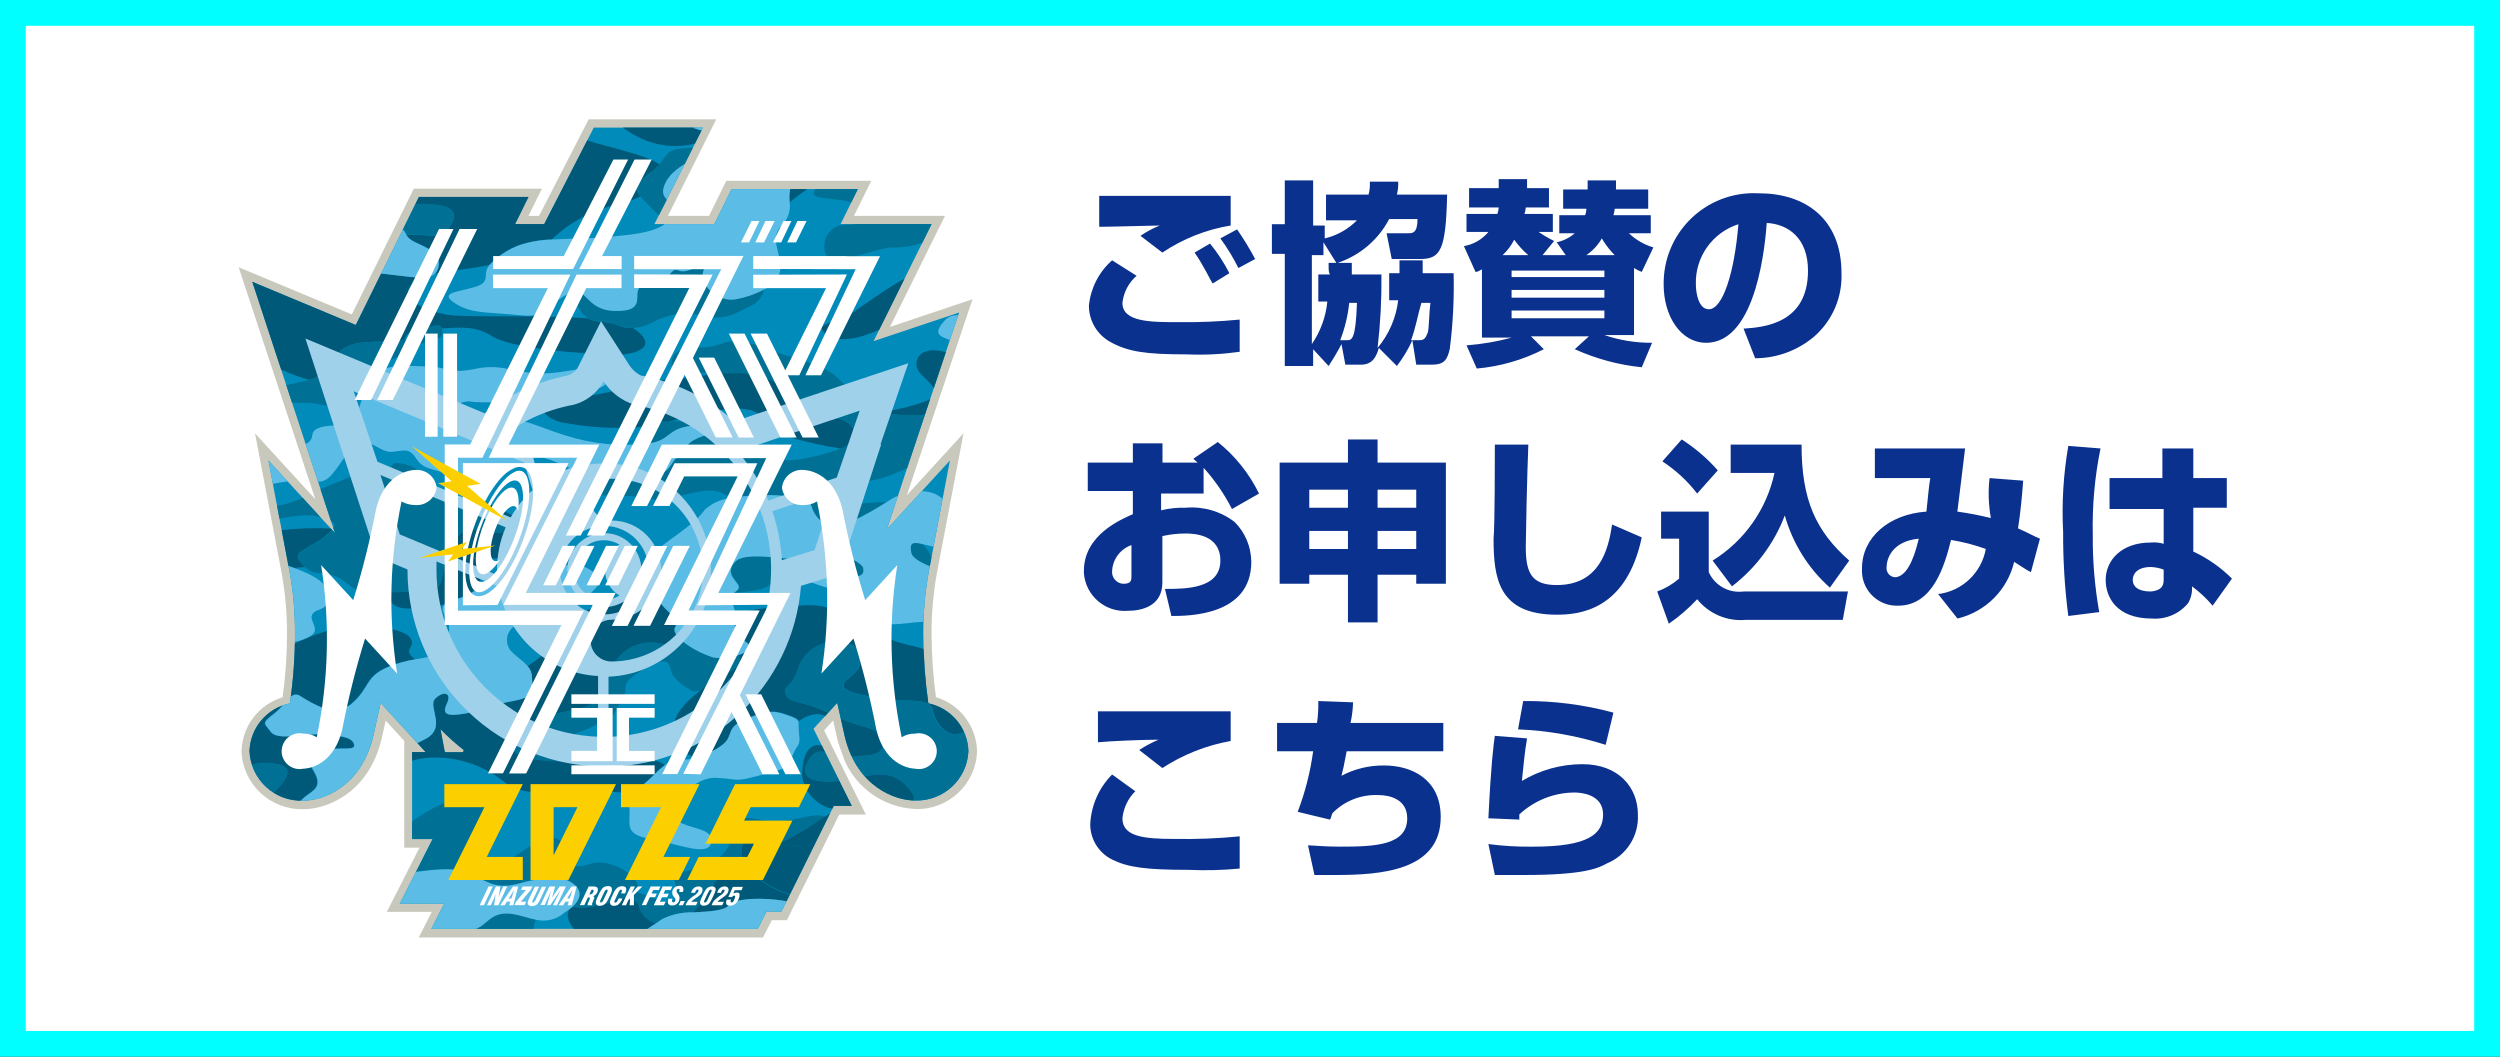 <?xml version="1.0" encoding="UTF-8"?>
<svg id="_レイヤー_1" xmlns="http://www.w3.org/2000/svg" xmlns:xlink="http://www.w3.org/1999/xlink" version="1.1" viewBox="0 0 194 82">
  <rect x="0" y="0" width="194" height="82" fill="#333333" stroke="none"/>
  <!-- Generator: Adobe Illustrator 29.5.1, SVG Export Plug-In . SVG Version: 2.1.0 Build 141)  -->
  <defs>
    <style>
      .st0 {
        fill: none;
      }

      .st1 {
        fill: #005978;
      }

      .st2 {
        fill: #a0d1ea;
      }

      .st3 {
        fill: #fccf00;
      }

      .st4 {
        stroke: aqua;
        stroke-width: 2px;
      }

      .st4, .st5 {
        fill: #fff;
      }

      .st6 {
        fill: #008bba;
      }

      .st7 {
        fill: #5bbde5;
      }

      .st8 {
        fill: #c9c8bc;
      }

      .st9 {
        fill: #0b318f;
      }

      .st10 {
        fill: #007195;
      }

      .st11 {
        clip-path: url(#clippath);
      }
    </style>
    <clipPath id="clippath">
      <path class="st0" d="M72.04,54.59c-.25-1.77-.38-3.55-.39-5.33-.01-1.66.13-3.31.43-4.94l1.63-8.58s-3.43,3.75-4.88,5.32c1.2-3.7,5.6-16.81,5.6-16.81l-6.64,2.22,4.5-9.08h-7.06l1.34-2.72h-9.8l-1.34,2.72h-4.65c.87-1.68,3.77-7.49,3.77-7.49h-8.47s-2.92,5.69-3.85,7.49h-2.26c.61-1.23,1.04-2.11,1.04-2.11h-8.5l-4.9,9.94c-4.15-1.73-8.03-3.35-8.03-3.35l6.41,19.49c-1.2-1.32-5.16-5.63-5.16-5.63l1.63,8.58c.3,1.63.44,3.28.43,4.94,0,1.78-.14,3.56-.39,5.33-1.78.36-3.08,1.89-3.14,3.71.1,2.21,1.96,3.93,4.17,3.84,1.44.02,4.46-1,5.42-4.95l.55-2.45c.01-.06.03-.12.04-.18.52.57,2.16,2.36,3.49,3.81h-1.05v6.75h1.59c-.3.6-1.6,3.17-2.55,5.01h3.45l-1,1.96h25.33l.68-1.34h1.16l4.06-8.2h1.4l-1.63-3.28-.44-.89-.9-1.82c.81-.88,1.52-1.67,1.84-2.01,0,.06.03.12.04.18l.55,2.45c.96,3.95,3.98,4.96,5.45,4.95,2.2.07,4.05-1.64,4.14-3.84-.06-1.82-1.36-3.35-3.14-3.71l.03.02h0ZM35.92,58.37h-1.4l-.34-1.79c.57.59,1.18,1.13,1.82,1.63-.03.05-.05.1-.08.16Z"/>
    </clipPath>
  </defs>
  <g id="_グループ_374">
    <rect id="_長方形_149" class="st4" x="1" y="1" width="192" height="80"/>
    <path id="_パス_2375" class="st9" d="M95.5,15.2v2.3c-1.9.31-3.7,1.03-5.3,2.1l-1.7-1.3c.47-.32.97-.59,1.5-.8-.3,0-3.9.1-4.7.1v-2.4s10.2,0,10.2,0ZM86.3,20.2l1.9,1.2c-.62.54-1.01,1.29-1.1,2.1,0,1.5,2.2,1.5,4.4,1.5,1.57.02,3.14-.05,4.7-.2v2.5c-1.36.19-2.73.26-4.1.2-3.2,0-4.6-.2-6-1-1-.58-1.61-1.65-1.6-2.8.14-1.35.78-2.6,1.8-3.5ZM95.4,21.2l-1.3.8c-.2-.3-.7-1.4-1.4-2.4l1.2-.7c.58.71,1.08,1.48,1.5,2.3ZM97.4,20.1l-1.3.7c-.4-.81-.87-1.58-1.4-2.3l1.3-.7c.51.74.98,1.51,1.4,2.3ZM103.8,20.4h1.1v.9h2.3c.02,1.9-.08,3.81-.3,5.7.88-1.05,1.44-2.34,1.6-3.7h-.7v-2.1h.8v-1h1.8v1h2.4c.05,1.97-.05,3.94-.3,5.9-.2.8-.4,1.2-1.4,1.2h-1.2l-.3-1.9c-.32.71-.73,1.38-1.2,2l-1.4-1.4c-.2.7-.5,1.3-1.4,1.3h-1.2l-.3-1.6c-.3.58-.64,1.15-1,1.7l-1.2-1.3v1.3h-2.2v-8.7h-1v-2.3h1v-3.4h2.2v3.5h.9v1c.95-.22,1.81-.71,2.5-1.4h-2.4v-2h3.3c.09-.33.12-.66.1-1h2.2c.02.34-.02.67-.1,1h3.9c-.1,4.3-.5,5-2.1,5h-2.2l-.4-2h1.7c.3,0,.7,0,.7-1.1h-2.2c-.84,1.61-2.28,2.83-4,3.4ZM103.1,20.4h.6l-1-1.6v1h-.9v6.9c.67-.98,1.09-2.12,1.2-3.3h-.7v-2.1h.9c-.1-.2-.1-.3-.1-.9ZM104,26.4h.5c.4,0,.7,0,.8-2.9h-.6c-.1.99-.34,1.97-.7,2.9ZM109.5,26.4h.6c.4,0,.5-.1.7-.6.1-.4.1-1.6.2-2.3h-.7c-.3,1-.4,1.8-.8,2.9ZM124.5,21h-7.2v.5h7.2v-.5ZM115,26v-5.1c-.2.1-.3.2-.5.2l-.9-2c.74-.13,1.42-.52,1.9-1.1h-1.7v-1.4h2.4c.05-.16.09-.33.1-.5h-2.3v-1.5h2.3v-.7h2.2v.7h1.7v1.5h-1.8c-.01.17-.05.34-.1.5h2.2v1.4h-1.1c.38.26.78.5,1.2.7l-.9,1.1h1.8l-.7-1c.52-.11,1-.35,1.4-.7h-1.2v-1.4h2c.07-.16.1-.33.1-.5h-1.8v-1.5h1.9v-.7h2.2v.7h2.5v1.5h-2.6c-.01.17-.05.34-.1.5h2.9v1.4h-1.7c.54.51,1.19.89,1.9,1.1l-.9,1.9c-.21-.08-.41-.18-.6-.3v5.2h-2.3c1.19.41,2.44.61,3.7.6l-.8,1.9c-1.8-.18-3.55-.66-5.2-1.4l1.1-1h-4.5l1,1c-1.62.83-3.39,1.34-5.2,1.5l-.8-1.8c1.18-.09,2.36-.29,3.5-.6h-2.3v-.2h0ZM124.5,22.5h-7.2v.6h7.2v-.6ZM124.5,24.1h-7.2v.6h7.2v-.6ZM116.6,19.8h2c-.42-.35-.78-.76-1.1-1.2-.22.45-.53.86-.9,1.2ZM123.1,19.8h2.2c-.39-.39-.72-.83-1-1.3-.29.52-.71.96-1.2,1.3ZM136.2,27.8l-.9-2.3c1.6-.1,5-.4,5-4.5,0-2.5-1.5-3.6-3.2-3.7-.1,1.3-.7,9.3-4.7,9.3-2,0-3.3-2.1-3.3-4.5-.06-3.87,3.02-7.05,6.89-7.11.17,0,.34,0,.51.01,3.5,0,6.4,1.9,6.4,6.2.07,1.87-.7,3.66-2.1,4.9-1.28,1.09-2.91,1.7-4.6,1.7h0ZM134.9,17.4c-2.03.65-3.38,2.57-3.3,4.7,0,.6.2,1.9,1,1.9,1.1,0,2-2.9,2.3-6.6ZM92.6,35.6l1.9-1.3c1.35,1.08,2.44,2.45,3.2,4l-2.1,1.2c-.59-1.16-1.33-2.23-2.2-3.2v2h-3.3v1.3c.62-.15,1.26-.22,1.9-.2,1.36-.12,2.72.27,3.8,1.1.83.82,1.29,1.94,1.3,3.1,0,4.2-4.9,4.2-6.2,4.2l-.5-2.1c1.6,0,4.3,0,4.3-2.2,0-2-2-2.1-2.7-2.1-.61,0-1.21.07-1.8.2v3.6c0,1.9-1.7,2.2-2.7,2.2-1.75.13-3.27-1.19-3.39-2.94v-.16c0-2.8,2.9-4,3.8-4.4v-1.8h-3.5v-2.2h3.5v-1.5h2.3v1.5h3.1c-.3.1-.4,0-.7-.3h-.01ZM87.8,44.7v-2.4c-.86.3-1.45,1.09-1.5,2-.05.5.32.95.82,1h.08c.6,0,.6-.3.6-.6ZM106.9,34.1v1.8h5.3v9.4h-2.3v-.7h-3v3.7h-2.3v-3.7h-3v.7h-2.3v-9.4h5.3v-1.8s2.3,0,2.3,0ZM106.9,38v1.4h3v-1.4h-3ZM104.6,39.4v-1.4h-3v1.4h3ZM106.9,41.2v1.4h3v-1.4h-3ZM104.6,42.6v-1.4h-3v1.4h3ZM116,34.5h2.6c-.1,2.3-.2,7.4-.2,7.9,0,2,.4,3,2.4,3,3.3,0,4-2.7,4.3-4.7l2.3,1c-1.2,5.7-4.9,6-6.6,6-4.5,0-4.9-2.8-4.9-5.9.1-1,.1-6.2.1-7.3ZM134.4,45.5l-1.5-2c2.46-1.52,4.19-3.97,4.8-6.8h-3.4v-2.2h5.5c0,4.3,1.1,6.7,3.7,9l-1.5,2.1c-1.68-1.49-2.89-3.44-3.5-5.6-.83,2.18-2.25,4.08-4.1,5.5ZM129,35.8l1.5-1.7c1.04.67,1.98,1.47,2.8,2.4l-1.6,1.8c-.75-.98-1.67-1.82-2.7-2.5ZM128.9,41.8v-2.1h3.7v4.7c.47,1.04,1.57,1.65,2.7,1.5h8.1l-.4,2.2h-7.5c-1.46.14-2.88-.46-3.8-1.6-.66.71-1.4,1.35-2.2,1.9l-.9-2.5c.62-.23,1.2-.57,1.7-1v-3.1h-1.4ZM154.4,37.1l2.6.2c-.1,1.3-.2,2.4-.4,3.7.9.4,1.2.6,1.7.8l-.7,2.6c-.4-.2-.5-.3-1.3-.8-.52,2.18-2.22,3.88-4.4,4.4l-1.5-1.9c1.87-.23,3.36-1.65,3.7-3.5-.88-.32-1.78-.55-2.7-.7-.5,2-1.4,5.1-4.1,5.1-1.49.06-2.75-1.1-2.81-2.59v-.31c0-2.4,2.1-4.2,5-4.4.1-.9.2-2.1.3-2.6h-4.3v-2.3h7c-.1.8-.5,4.2-.6,4.9.88.12,1.74.29,2.6.5-.18-1.02-.22-2.07-.1-3.1h0ZM148.9,41.8c-2.1.2-2.5,1.6-2.5,2.2-.05.39.22.74.61.79h.09c1.1-.1,1.6-2.2,1.8-3h0ZM160.5,34.6l2.5.2c-.45,2.2-.65,4.45-.6,6.7-.02,2.01.15,4.02.5,6l-2.4.3c-.28-2.16-.41-4.33-.4-6.5-.12-2.24.02-4.49.4-6.7ZM163.7,37.1h4.1v-2.3h2.4v2.3h2.6v2.3h-2.6v3.4c1.12.52,2.13,1.23,3,2.1l-1.5,2.1c-.47-.56-1.01-1.06-1.6-1.5.03.45-.07.91-.3,1.3-.68.83-1.73,1.28-2.8,1.2-2.8,0-3.6-1.7-3.6-3,0-1.5,1.2-2.9,3.5-2.9.34-.03.68,0,1,.1v-2.7h-4.2v-2.4h0ZM167.9,44.9v-.7c-.32-.12-.66-.19-1-.2-1,0-1.4.5-1.4,1s.4.9,1.4.9c1-.1,1-.6,1-1ZM95.5,55.2v2.3c-1.89.34-3.69,1.05-5.3,2.1l-1.8-1.4c.48-.31.98-.58,1.5-.8-1.1,0-3.7.1-4.7.2v-2.4s10.3,0,10.3,0ZM86.3,60.1l1.8,1.3c-.57.56-.92,1.31-1,2.1,0,1.4,1.6,1.6,4,1.6,1.7.03,3.41-.03,5.1-.2v2.5c-1.33.13-2.67.16-4,.1-3.3,0-4.7-.2-5.9-.8-1.03-.51-1.68-1.55-1.7-2.7.06-1.47.67-2.86,1.7-3.9ZM102.3,54.4l2.7.1c-.02.54-.08,1.07-.2,1.6h7.2v2.2h-7.5c-.2,1.1-.3,1.5-.4,1.9,1.02-.54,2.15-.81,3.3-.8,2.2,0,4.4,1.1,4.4,4,0,4.2-4.7,4.5-8.2,4.5h-1.6l-.5-2.3c.5,0,1.1.1,2.5.1,2.7,0,5.2-.1,5.2-2.2,0-1.5-1.4-1.8-2.2-1.8-1.35-.07-2.66.44-3.6,1.4-.1.2-.1.4-.2.5l-2.5-.6c.58-1.52.98-3.09,1.2-4.7h-2.8v-2.2h3.1c.08-.56.11-1.13.1-1.7ZM125.2,55.3l-.6,2.5c-2.2-.7-4.49-1.11-6.8-1.2l.4-2.2c2.36-.02,4.72.28,7,.9ZM116,57.1l2.5.2c-.2,1.1-.3,2.4-.4,3.3,1.42-.85,3.04-1.3,4.7-1.3,2.8,0,4.3,1.8,4.3,3.9.09,1.65-.87,3.17-2.4,3.8-.7.4-1.9.9-6.4.9h-2.3l-.5-2.4c1.16.15,2.33.22,3.5.2,4.3,0,5.4-1,5.4-2.5,0-1.6-1.8-1.7-2.2-1.7-1.6,0-3.13.61-4.3,1.7v.4l-2.4-.1c.2-4.2.4-5.7.5-6.4Z"/>
    <g id="_グループ_222">
      <path id="_パス_2377" class="st8" d="M65.45,58.81c.92,2.3,3.11,3.86,5.59,3.97,2.56.08,4.7-1.93,4.78-4.49-.05-1.94-1.33-3.63-3.19-4.19-.22-1.6-.33-3.22-.34-4.84-.01-1.62.13-3.23.42-4.82l2.06-10.82s-2.55,2.78-4.4,4.81l4.68-13.97.42-1.24-6.41,2.15c2-4.04,4.27-8.62,4.27-8.62h-7.06c.4-.81,1.34-2.72,1.34-2.72h-11.25s-1.07,2.18-1.34,2.72h-3.19c.56-1.09,3.75-7.49,3.75-7.49h-9.9s-3.52,6.85-3.85,7.49h-.82c.29-.58,1.04-2.11,1.04-2.11h-9.94l-4.81,9.76c-4.48-1.87-8.78-3.66-8.78-3.66,0,0,5.3,16.02,5.95,18-1.87-2.04-4.68-5.11-4.68-5.11l2.06,10.82c.29,1.59.43,3.2.42,4.82,0,1.62-.12,3.24-.34,4.84-1.86.56-3.14,2.25-3.19,4.19.1,2.57,2.25,4.57,4.82,4.49,1.63.02,5-1.1,6.05-5.44l.32-1.43c.53.58.89.98,1.44,1.57v8.29h1.18c-.42.82-1.64,3.22-2.53,4.98h3.49l-1.02,1.99h26.72l.68-1.34h1.17s4.07-8.18,4.06-8.2h2.07s-1.04-2.1-1.95-3.93l-.76-1.54c-.27-.55-.47-.95-.53-1.06.19-.21.35-.39.7-.77.15.67.32,1.42.32,1.42.03.14.08.27.12.41,0,0,.2.64.38,1.07h-.02,0Z"/>
      <g class="st11">
        <g id="_グループ_215">
          <g id="_グループ_214">
            <rect id="_長方形_152" class="st6" x="12.94" y="8.12" width="65.45" height="66.35"/>
            <g id="_グループ_213">
              <path id="_パス_2378" class="st10" d="M57.56,66.57c-.2-.98.35-2,1.34-1.32.37.21.78.33,1.2.35,1.22-.5,2.37-1.14,3.43-1.92.16-.11.32-.2.47-.3-1.2-.47-2.22.71-5.28.19-3.21-.55-1.45.88-2.25,2.21s-2.24,1.55-3.53,1.88-.16.88-.48,1.88-1.12.33-2.73-.22c-.1-.03-.19-.07-.28-.1-.09.11-.22.19-.36.21-.18.04-.36.1-.53.16.44.06.82.33,1.02.73.18.65.68,1.16,1.32,1.35.17-.11.34-.22.5-.35.75-.37,1.58-.54,2.42-.52.31-.35.64-.8,1.05-1.37.98-1.34,1.11-2.1,2.7-2.86"/>
              <path id="_パス_2379" class="st10" d="M51.33,49.96c-1.34-.35-2.75.19-3.53,1.33-.8,1.11-.64,3.21-2.72,3.65s-4.97,1.22-5.3,2.21,0,1.66,2.57,1.88c.25.02.52.04.8.04-.34-.49-.74-1.01-.24-1.31.88-.47,1.79-.87,2.73-1.22,2.41-1.11,1.76-.88,2.56-2.1s-.32-1.22,1.45-2.32,2.24-1,2.41-.11,1.76,1.66,1.76,1.66c0,0,.18,0,.49-.05.52-.39,1.07-.76,1.63-1.1,1.17-.71,1.76-.77,1.31-1.66-.61.2-1.26.26-1.89.16-.82-.26-1.59-.65-2.27-1.17-.57.19-1.17.23-1.76.12"/>
              <path id="_パス_2380" class="st1" d="M33.39,19.39c.58.28.83.98.55,1.56-.05.11-.12.2-.19.29.35-.08.74-.15,1.19-.21,1.19-.14,2.18-.3,3.02-.46.64-.69,1.44-1.22,2.32-1.55.81-.27,1.66-.42,2.52-.44.22-.18.44-.38.67-.58,1.39-1.13,3.05-1.89,4.81-2.21.49-.13.96-.32,1.41-.56-.29-.36-.37-.63-.2-.9.38-.59,1.02-.81,1.69-1.57-1.09-.83-4.66-1.42-6.42-2.16-.15-.06-.32-.13-.5-.19-.17,2-.51,2.5-1.59,2.18-1.12-.33-1.76-.44-1.6-1.44.15-.92.84-.71.19-1.45-1.11-.19-2.27-.33-3.32-.41.25.27.45.59.59.93.91,2.23-.64,3.12-2.58,3.56-1.67.38-2.57.3-4.61.62.5.32.76.91.67,1.5,2.67-.2,3.76.35,2.97,1.56-.79,1.21-.96.77-2.89.77h-.55c.3.55.92.6,1.86,1.17"/>
              <path id="_パス_2381" class="st1" d="M28.17,28.81c.26-.1.55-.2.86-.31.41-.13.79-.32,1.15-.55-.19.07-.41.14-.67.22-.49.11-.95.33-1.34.64"/>
              <path id="_パス_2382" class="st1" d="M26.3,14.24c.41.01.81-.03,1.21-.13,0-.21.06-.41.16-.6.39-.89,1.68-1.07,1.68-1.78,0-.59-.35-.75-.47-1.5-.73.1-1.44.34-2.09.7-.64.52-2.35.54-3.76.34-.13.04-.26.08-.4.11-.63.23-1.34-.06-1.63-.67-1.44-.18-2.9,0-4.25.55.19.07.38.14.57.23,1.92.88,2.24.22,2.72,1.77.25.82.06,1.08.18,1.34.41.16.83.27,1.27.32,1.76.22,3.53-.78,4.81-.66"/>
              <path id="_パス_2383" class="st1" d="M15.56,22.98c1.48-.19,2.84.84,3.05,2.32.48,1.77.8,2.43,3.85,3.65.5.21,1.02.39,1.55.53,1.04-.26,1.36-1.11,2.14-1.97.8-.88,1.61-1,3.85-1,.45.01.91-.03,1.35-.12.23-.5.48-.87,1.53-.87.98-.34,1.31-.35,1.4-.04,1.57-.08,2.63-.19,3.89.6,1.6,1,6.74,1.33,9.14,1.44,2.38.11,3.82-.76,1.82-2.06-.44.01-.88-.07-1.28-.25-.76-.32-1.53-.12-2.2-.5-3.94-.31-9.73-.03-11.06-.3-3.16-.65-3.76-2.05-1.77-2.87-1.39,0-2.17-.27-4.09-.36-1.94-.09.26-1.07-.39-1.25-1.32-.36-1.93-.09-3.48.71-1,.64-2.27.75-3.36.27-1.03-.36-1.81.36-2.97-.62-.46-.39-.58-.7-.44-.92-1.76,0-3.53.02-5.16.11v3.42c.87.08,1.75.11,2.62.08"/>
              <path id="_パス_2384" class="st1" d="M24.33,42.21c.57-.31,1.09-.71,1.52-1.19-2.64-.14-5.29.15-7.84.87-1.38.44-2.62,1.36-2.37,2,1.4-.66,3.31-1.45,4.61-.81.73.36,1.69.66,2.58.99.27-.03.55-.05.85-.07l-.07-.07c-.95-.98-.47-.98.71-1.72"/>
              <path id="_パス_2385" class="st1" d="M36.36,46.11c.1-.05.19-.1.28-.15.29-.26.51-.6.63-.97.32-1-.97-1.66,1.44-1.66s4.82.44,4.97-.22,0-1.99-1.12-1.88c-1.78.18-.64-.22-3.85-1.77-.46-.22-.85-.39-1.18-.52.23.1.43.23.62.39,1.19.99,3.22,1.81.95,1.97s-2.74-.82-3.7.49-.59,1.23-.95,2.38.24,1.64-2.98,1.72c-.6,0-1.07.05-1.45.08.28.78.35,1.46,2.75,1.21.56-.05,1.11-.14,1.66-.26.3-.32,1.11-.38,1.93-.83"/>
              <path id="_パス_2386" class="st1" d="M37.48,38.93c-.57-.27-1.23-.33-1.84-.17.98.26,1.31,0,1.84.17"/>
              <path id="_パス_2387" class="st1" d="M63.7,69.32c-2.22.89-4.8-.89-5.73-1.91-.21-.24-.35-.53-.41-.84-1.59.76-1.72,1.52-2.7,2.86-.41.57-.74,1.02-1.05,1.37,1.19-.08,2.4-.11,2.75-.55.65-.8,4.65-.53,5.43,0,.11.08.22.17.32.26.84.03,1.66.31,2.35.8,1.54,1.01,3.51,1.09,5.13.22,1.61-.78,1.93-2.32,0-3.54-1.64-1.04-2-1.03-2.57-1.91-1.02.71-1.52,2.44-3.51,3.24"/>
              <path id="_パス_2388" class="st1" d="M50.89,71.66c-.64-.19-1.14-.7-1.32-1.35-.11-.34-.49-.58-1.02-.73-1,.44-2.06.72-3.15.84-.32,0-.67-.02-1.02-.04-.04.04-.08.07-.13.1-.77.95.87,2.19,2.27,3.99h4.47c-.25-.23-.54-.5-.89-.85-.99-.98-.12-1.38.79-1.97"/>
              <path id="_パス_2389" class="st1" d="M62.75,74.25c.65,0,1.03-.53,2.72-.35.03,0,.07,0,.1.01-.96-.44-1.95-.86-2.72-1.24-.27.77-.71,1.59-.1,1.59"/>
              <path id="_パス_2390" class="st1" d="M60.09,65.59c2.07.23,5.67-.4,6.56-1.11.94-.75-.51-1.32-1.75-1.64-.29.16-.59.34-.9.53-.15.09-.31.19-.47.3-1.06.77-2.22,1.42-3.43,1.92"/>
              <path id="_パス_2391" class="st1" d="M55.82,10.41c-1.08-.18-2.14-.5-3.14-.96-.59-.41-1.16-.85-1.7-1.33h-4.47c1.5,1.93,4.89,4.66,9.3,2.29"/>
              <path id="_パス_2392" class="st1" d="M61.47,14.13c-.19.5-.25,1.03-.19,1.56.81-.66,1.67-1.26,2.57-1.78.4-.19.81-.35,1.23-.49-.07-.08-.1-.17-.11-.27,0-.53-2.97-.09-3.49.98"/>
              <path id="_パス_2393" class="st1" d="M15.4,66.22c-.6.47-1.13,1.02-1.6,1.62,1.01.34,2.13-.05,2.72-.94.22-.32.35-.69.4-1.07-.54-.04-1.07.1-1.52.39"/>
              <path id="_パス_2394" class="st1" d="M51.62,59.36c-.24-.15-.5-.26-.77-.33-1.59-.4-5.14.1-7.71.04-.28,0-.54-.02-.8-.04-2.57-.22-2.89-.88-2.57-1.88s3.21-1.77,5.3-2.21,1.92-2.54,2.72-3.65c.78-1.14,2.19-1.68,3.53-1.33.59.1,1.19.06,1.76-.12-.53-.41-.87-.84-.7-1.15.39-.71-.39-.98-1.03-1.78,0,0-.02-.02-.02-.03-1.17-.2-2.35-.25-3.53-.13-3.37.33-3.69,2.32-4.65,3.21-.69.64-1.43,1.22-2.21,1.74.21.22.32.52.33.82,0,.89.52,1.52-1.42,1.87s-2.2.71-3.75.98-1.81,0-1.42-.8-.26-.98-.91-.36,1.03,2.32-.91,3.21c-1.27.63-2.49,1.38-3.62,2.23-1.16.71-2.19,1.16-2.45,2.49s-.38,1.96-2.2,1.69c-.29-.04-.58-.1-.87-.18.47.79.2,1.21-.15,1.46-.4.27-1.79.64-1.91,1.37.85.04,1.71-.01,2.55-.16,2.09-.11,3.85-3.54,4.66-4.87.93-1.53,2.55-2.51,4.33-2.65,2.14-.14,4.26.53,5.93,1.88,1.45,1.22,4.01.77,7.86.77.72,0,1.43.04,2.14.13.32-.35.86-.71,1.65-1.5.26-.27.53-.52.83-.74"/>
              <path id="_パス_2395" class="st1" d="M16.86,61.83c.82-.3,1.66-.65,1.74-1.25.16-1.33,1.45-1.44,2.57-1.33s1.44.55.8,1.44c-.4.55-.74.76-.9,1.06.7.13,1.34.45,1.86.93.01,0,.02.03.04.04.05-.14.12-.28.21-.4.52-.8,1.56-.89,1.42-1.78s-1.29-1.51,0-2.14,2.97,0,2.85-.62-1.29-.71-2.45-.8-3.49.53-4.01-.18-.77-.62.26-1.43,1.29-1.87,2.07-1.33c.53.35,1.09.65,1.68.89,0,0,1.55.27,2.19-.27,1.54-1.28,1.03-2.14,2.97-2.94.66-.26,1.35-.45,2.05-.56-1.16-.87.28-.94-.45-1.75-.8-.88-4.66-1-6.42-.44-1.3.39-2.54.95-3.69,1.66-.96.55-3.69-.33-5.13.22s3.12,1.83,1.12,2.99c-.96.55-3.05,1.66-2.24,2.65.81.99.8,2.32-.16,2.77-.75.22-1.52.32-2.3.31v2.24c1.31.15,2.62.16,3.93.04"/>
              <path id="_パス_2396" class="st1" d="M65.93,24.42c-.96.66-3.05.66-1.76,1.55,1.29.89,3.69,0,6.26-1.55s3.21-1.99,4.17-1.88c.58.07,2.24.25,3.8.36v-3.42c-.36.02-.72.04-1.07.07-5.45.44-7.87,2.44-11.39,4.87"/>
              <path id="_パス_2397" class="st1" d="M78.39,61.8v-2.24c-.52.03-1.1.07-1.74.13-.27,1.36.12,1.99,1.74,2.1"/>
              <path id="_パス_2398" class="st1" d="M74.75,65.11c-.64-1-.32.44-2.56-.66s-3.05-1.44-2.24-1.77,1.28-.55.8-1.22c-1.63-2.24-3.37-1.1-5.45-.88s-3.37-.11-2.57-1.55,1.77-.22,2.89-.33,3.05.22,2.89-1.11-1.44-.88-3.85-2.1-3.53-.88-3.69-1.66.32-.22.97-1.88c.39-1.4,1.76-2.3,3.2-2.1,1.45.11,1.61.66,1.61,1.55s-1.44,1.33-1.28,1.88,2.24.77,3.21,1,3.53-.22,3.69.77,1.12,2.21,2.08,1.88c.24-.08.48-.16.71-.25.1-1.37.96-2.29-.92-4.42-2.59-2.93-3.51-1.4-7.02-3.57s-3.7-1.78-7.2-1.53c-1.01.03-2.01.21-2.97.55-.14.83.22,1.66.91,2.13.56.39.05.77-.69,1,.46.89-.13.96-1.31,1.66-.56.34-1.11.7-1.63,1.1-1.09.83-2.05,1.84-2.05,2.85-.1,1.13.68,2.14,1.79,2.34.74-.21,1.44-.56,2.05-1.03.91-.71.13-1.33,1.94-2.05s2.19-.53,3.23-.18c.47.16.64.27.71.43.39-.32.86-.5,1.36-.54,1.48-.13,1.85,2.67.37,2.42s-1.48,1.91-1.48,2.42c.17,1.12.96,2.05,2.03,2.42.2.04.42.09.65.14,1.25.31,2.69.88,1.75,1.64-.89.71-4.49,1.34-6.56,1.11-.42-.02-.83-.14-1.2-.35-.99-.68-1.54.34-1.34,1.32.06.31.2.6.41.84.92,1.02,3.51,2.8,5.73,1.91,1.99-.8,2.49-2.53,3.51-3.24.12-.08.24-.15.37-.2,1.29-.51.92-.64,3.69-.64,1.22.03,2.43.18,3.62.45.04-.2-.01-.42-.14-.58"/>
              <path id="_パス_2399" class="st1" d="M72.02,32.16c1.16-.06,2.12-.16,2.89-.19-.77-.71-1.26-1.38-1-2.33.22-.61.67-1.11,1.26-1.38-.29-.24-.61-.44-.96-.6-2.78-1.33-3.63.44-2.78,1.33s1.93,1.62.21,2.21c-1.03.37-2.1.62-3.18.76,1.16.31,2.37.37,3.56.2"/>
              <path id="_パス_2400" class="st1" d="M51.49,32.71c.13,0,.27.02.39.02,2.7-.72,5.7-1.5,6.93-.65,1.28.88-.21,1.33,4.49,2.36.7.16,1.36.28,1.97.37,1.7-.7,1.06-2.01-.15-2.32-1.36-.26-2.64-.87-3.69-1.77-.99-1.08-2.38-1.72-3.85-1.77-.54,0-1.31.01-2.12,0-1.08.25-2.18.41-3.28.48-3.21.15-4.92,1.47-8.13,1.33s-2.14,1.77-.22,2.06c2.01.37,4.06.47,6.09.3.05-.36.59-.49,1.56-.41"/>
              <path id="_パス_2401" class="st10" d="M54.62,20.9c.52-1.07-1.17.44-1.94.09s-.78,1.16-1.68.8c-.59-.22-1.26.08-1.48.67-.06.16-.08.32-.07.49,0,.72-.13,1.25-1.94,1.16-1.74-.09-2.16-1.57-2.77-1.53-.13.52-.03,1.06.27,1.5.16.25.38.47.64.62.67.38,1.44.19,2.2.5.4.17.84.26,1.28.25.55-.03,1.09-.19,1.57-.46,1.15-.63,2.5-.81,3.77-.49,1.73.35,2.24,0,3.67-.7.59-.24,1.03-.75,1.17-1.37-.7.38-1.46.64-2.24.78-1.42.27-2.97-1.25-2.45-2.32"/>
              <path id="_パス_2402" class="st10" d="M49.69,15.23c.37.47,1.09,1.09,1.99,2.06.16-.13.28-.3.35-.49.52-1.34-.91-1.16-.52-2.32s1.55-1.69,2.19-2.14c.87-.29,1.76-.52,2.66-.71-.65-.16-1.32-.22-1.99-.19-2.55.07-2.34.21-3.05,1.12-.04.06-.1.12-.15.18-.66.76-1.3.98-1.69,1.57-.17.27-.08.54.2.9"/>
              <path id="_パス_2403" class="st10" d="M60.15,44.54c.32-1.22,3.05-.55,4.65-.44.6.09,1.18.29,1.7.6.6,0,.58-.45.48-.73-.49-.55-1.22-.81-1.94-.71-2.59.72-6.97-.8-8,.36s.91,1.69.13,2.23c-.07.05-.13.1-.19.16.1,0,.2,0,.3-.02,1.76-.22,2.57-.22,2.89-1.44"/>
              <path id="_パス_2404" class="st10" d="M62.97,39.25c.25.95,1.09,1.64,2.07,1.69,1.29-.54,2.53-1.19,3.71-1.95-.82-.06-1.96.13-2.83.13-1.61,0-3.53-.33-3.05-1.11s.64-.44,2.57-.55c1.61.06,3.21-.28,4.65-1,1.77-.88,1.61-1.33,2.73-2.1s2.08-.33,3.21-.88c.13-.06.26-.14.38-.22-.06-.05-.12-.1-.18-.16-.48-.42-.94-.78-1.33-1.14-.77.04-1.73.13-2.89.19-1.19.17-2.4.11-3.56-.2-.34-.13-.66-.33-.93-.57-1.12-1-1.44-1-2.57-2.1s-3.85-1.55-5.78-2.32c-2.74-1.1-3.04,0-4.65,0s-2.41.33-2.41,1.22c0,.59,1.71.74,3.34.77.8.02,1.58,0,2.12,0,1.47.05,2.86.69,3.85,1.77,1.06.9,2.33,1.51,3.69,1.77,1.22.31,1.85,1.62.15,2.32-.1.04-.2.08-.31.11-2.09.66-4.17,1.22-5.62.33-1.27-.78-2.78-1.13-3.9-1.73-.41.16-.97.34-1.26.47-.77.36-.65.36-1.55,1.34s-.64,1.6-2.71,1.6h-.69c-.61.24-1.29.27-1.92.09-1.28-.44-3.21.55-2.41,1.11s3.53.11,5.29.55,4.33-1.11,5.78-.44c.29.13.6.26.91.39,2.39-.41,5.82-.23,6.08.63"/>
              <path id="_パス_2405" class="st10" d="M51.88,32.73c-.13,0-.26,0-.39-.02-.97-.08-1.51.05-1.56.41,0,.25.1.5.27.69.13.18.27.38.4.58,1.59-.34,1.16-1.37,3.97-1.37h.02c-.88-.29-1.8-.39-2.72-.29"/>
              <path id="_パス_2406" class="st10" d="M70.72,42.9c.07.38.8.81,1.69,1.13-.01-.7-.33-1.37-.87-1.82-.01,0-.02-.02-.04-.03h0c-.78-.18-.91,0-.78.71"/>
              <path id="_パス_2407" class="st10" d="M42.35,73.19c-1.02-.3-1.11-.97-.76-1.84-.29-.06-.58-.13-.87-.22-2.07-.62-2.46,0-3.36.71-.55.34-1.16.55-1.8.62.6.22,1.12.63,1.49,1.16.51.36,1.07.65,1.66.85h5.28c-.33-.65-.93-1.12-1.64-1.29"/>
              <path id="_パス_2408" class="st10" d="M49.45,69.22c.35-.46-.32-1.46-1.65-2-1.6-.66-2.08,0-2.89,0s-.96-.55-1.12-1.11,0-.88-.8-1.11-1.76.66-3.37,1.66c-.81.66-1.86.95-2.89.77-1.12,0-.49-1.44,0-2.1s2.4-2.1,1.6-2.65c-1.45-.79-3.2-.79-4.65,0-1.36.73-2.6,1.66-3.69,2.76-1.13,1.07-2.62,1.66-4.17,1.66-1.76.11-1.92.33-1.12,1.77.29.55.66,1.04,1.11,1.47,1.12-.16,2.39-.42,2.76-.98.51-.96,1.49-1.57,2.58-1.6,1.42-.09,3.62-.62,5.03-.09s2.07,1.42,4.01.89,3.49-.71,4.39.09c.68.61.33,1.27-.22,1.74.35.02.71.04,1.02.04,1.09-.12,2.15-.4,3.15-.84.19-.06.37-.12.53-.16.14-.02.27-.1.36-.21"/>
              <path id="_パス_2409" class="st10" d="M75.55,52.95c-.96.55.16.99.48,2.21.24.91-.24,1.26-.9,1.52-.22.09-.47.16-.71.25-.97.33-1.93-.88-2.08-1.88s-2.73-.55-3.69-.77-3.05-.44-3.21-1,1.28-1,1.28-1.88-.16-1.44-1.61-1.55c-1.44-.2-2.82.7-3.21,2.1-.64,1.66-1.12,1.1-.96,1.88s1.28.44,3.69,1.66,3.69.78,3.85,2.1-1.76.99-2.89,1.11-2.08-1.11-2.89.33.49,1.77,2.57,1.55c2.08-.22,3.82-1.36,5.45.88.48.66,0,.89-.8,1.22s0,.66,2.24,1.77c2.24,1.11,1.93-.33,2.56.66.13.16.18.38.14.58-.12.67-1.17,1.2-1.42,2.07-.32,1.11,2.09.89,3.53,1.33.5.11,1.02-.04,1.39-.4v-6.9c-1.62-.11-2.01-.74-1.74-2.1,0-.04.02-.07.02-.11.32-1.44,1.13-1.11,1.72-2.32v-2.87c0-1-.43-1.11-.43-1.77s-1.44-.22-2.41.33"/>
              <path id="_パス_2410" class="st10" d="M32.88,25.52c-.91.31-.85.68-1.53.87-.44.1-.9.14-1.35.12-2.24,0-3.04.11-3.85,1-.78.86-1.1,1.71-2.14,1.97-.04,0-.07.02-.1.02-1.12.22-2.57.78-2.57,0s-2.57-.77-2.89-.11c-.64,1.34-1.6-.55-1.92.33s-.64,1.33.96,1.99c1.6.66,3.21.88,3.53.11s1.6-.55,2.89-.55,1.92.66,2.57,0,1.44-.99,1.44-1.66c-.03-.29.06-.58.26-.8.39-.31.85-.53,1.34-.64.26-.08.47-.15.67-.22.69-.22,1.33-.56,1.9-1,.8-.55,2.25-.44,2.25-1.1,0-.12,0-.25-.04-.37-.1-.31-.42-.3-1.4.04"/>
              <path id="_パス_2411" class="st10" d="M17.48,15.12c.32.99-1.61,1.22-1.44,2.77.17,1.55,2.08-.44,4.01.66.29.16.53.32.75.46.99.26,2.01.39,3.03.38,1.08-.26,2.12-.65,3.1-1.16,2.07-.98,4.26-.89,4.52-.18.02.06.05.11.08.16h.55c1.93,0,2.09.44,2.89-.77s-.3-1.76-2.97-1.56h-.08c-2.73.22-3.85.88-5.93,1.22s-1.77-.11-4.18-1.44c-1.14-.63-1.48-.86-1.59-1.09-.12-.26.08-.52-.18-1.34-.48-1.55-.8-.89-2.72-1.77-.19-.09-.38-.16-.57-.23-1.33-.53-2.86-.18-3.82.89v4.85c.49-.71.68-1.73,1.18-2.42.8-1.1,3.05-.44,3.37.55"/>
              <path id="_パス_2412" class="st10" d="M34.46,44.18c.36-1.15,0-1.07.95-2.38s1.43-.33,3.69-.49.24-.98-.95-1.97c-.18-.16-.39-.3-.62-.39h-.04c-.52-.18-.86.09-1.84-.17-.25-.06-.49-.14-.72-.24-2.02-.82-1.54-1.89-3.33-2.46s-.83.66-2.15.57-2.02.25-3.81.99-1.79.9-3.22,1.4-3.57,0-4.76,0-1.75.33-1.67.9c.12.82.12,1.15,2.02,1.39,1.9.24,1.79-.74,4.05-1.15s2.74-.08,3.57.25c.36.14.38.36.21.62-.43.48-.95.88-1.52,1.19-1.19.74-1.67.74-.71,1.72l.07.07c.92.86,1.64-.04,3.26,1.24,1.35,1.07,1.37.89,3.07.74.38-.04.86-.07,1.45-.08,3.22-.08,2.62-.58,2.98-1.72"/>
              <path id="_パス_2413" class="st10" d="M76.97,13.18c.09.47-.03.79-.64.9-.25.3-.77.5-2.05.82-1.77.44-2.25.11-4.01.66-.31.1-.63.16-.95.17-.3.22-.65.2-1.4-.36-1.07-.81-2.22-1.36-2.72-1.81-.83.05-1.58.51-1.99,1.23-.8,1.11,4.47.05,3.69,2.21-.11.29-.48.44-1.12.44-.91-.09-1.73.58-1.81,1.5-.02.2,0,.41.05.6.32,1.44,3.53-.22,5.13-.33,1.29.03,2.56-.28,3.69-.88,2.09-.88,2.41-.44,4.17-.55.56-.02,1.08-.31,1.39-.78v-4.85c-.43.4-.91.75-1.42,1.04"/>
              <path id="_パス_2414" class="st10" d="M41.06,9.48c.07.08.14.14.19.21.66.75-.04.53-.19,1.45-.16,1,.48,1.11,1.6,1.44,1.08.32,1.42-.18,1.59-2.18,0-.09,0-.17.02-.26.08-.69-.02-1.39-.28-2.03h-5.28c.86.32,1.65.78,2.36,1.36"/>
              <path id="_パス_2415" class="st10" d="M12.94,54.48v2.78c.57-1.18.04-1.84,0-2.78"/>
              <path id="_パス_2416" class="st10" d="M15.4,66.22c.45-.29.98-.43,1.52-.39.53.04.92.5.88,1.03v.02c0,1.22,1,1.15,2.28,1.38s2.34-.13,1.7-1.24c-.11-.15-.15-.34-.12-.53.13-.73,1.52-1.1,1.91-1.37.35-.25.62-.67.15-1.46-.74-.21-.91-.51-.75-.93-.02,0-.03-.03-.04-.04-.52-.49-1.16-.81-1.86-.93-.11.22-.14.47-.07.71.03.44.19.87.47,1.21.71.02,1.09.05.81.11-.27.1-.58.06-.81-.11-1.78-.06-5.62-.11-6.08-.66s.49-.82,1.47-1.18c-1.31.12-2.62.11-3.93-.04v6.89c.31-.25.6-.54.86-.85.47-.6,1-1.15,1.6-1.62"/>
              <path id="_パス_2417" class="st10" d="M21.17,59.25c-1.12-.11-2.41,0-2.57,1.33-.07.6-.92.96-1.74,1.25-.98.35-1.92.63-1.47,1.18s4.3.6,6.08.66c-.28-.34-.44-.77-.47-1.21-.07-.24-.04-.49.07-.71.16-.29.5-.5.9-1.06.64-.88.32-1.33-.8-1.44"/>
              <path id="_パス_2418" class="st10" d="M22.29,63.79c.27-.06-.11-.09-.81-.11.24.17.54.21.81.11"/>
              <path id="_パス_2419" class="st7" d="M74.73,44.51c-.79-.03-1.58-.19-2.32-.47-.89-.32-1.62-.75-1.69-1.13-.13-.71,0-.89.78-.71h0c.77.18,1.8.44,2.97.71s.9-.53.9-1.34-1.16-1.96-2.32-2.94-3.23-.36-4.01.18c-.08.05-.18.12-.29.19-1.18.75-2.42,1.41-3.71,1.95-.98-.05-1.82-.74-2.07-1.69-.27-.86-3.7-1.04-6.08-.63-.81.05-1.57.37-2.18.9-.9,1.34-3.35,2.58-4,3.47s-.02,3.06.62,3.89c0,0,.02.02.02.03.64.8,1.42,1.07,1.03,1.78-.17.31.18.74.7,1.15.68.52,1.45.91,2.27,1.17.63.1,1.28.05,1.89-.16.75-.23,1.25-.62.69-1-.69-.47-1.05-1.3-.91-2.13v-.18c0-.64-.52-1.06-.07-1.53.06-.05.12-.11.19-.16.78-.53-1.16-1.07-.13-2.23s5.42.36,8-.36c.72-.1,1.45.17,1.94.71.1.28.12.72-.48.73-.23,0-.46-.04-.68-.11-1.04-.39-2.17-.42-3.23-.09-.78.36.65.8,1.81,1.16,1.16.36,1.42.71,2.71,1.96s2.84.71,4.52.62,1.68-.53,3.62.71.39,1.07.39,1.34c0,.25.81.58,2.75,1.07v-6.66c-1.2.02-2.68-.2-3.66-.2"/>
              <path id="_パス_2420" class="st7" d="M16.73,37.47c1.43.39,2.94.42,4.39.09,1.19-.26,2.41-.32,3.62-.18,1.17,0,1.68-1.96,2.85-2.76s1.8.53,2.84.44,1.29-.36,1.94.62,1.94.62,3.23,1.6,4.27-.89,5.3-1.52,1.93,0,3.23.53c1.67.48,3.4.69,5.13.62h.69c2.07,0,1.81-.62,2.71-1.6s.78-.98,1.55-1.34c.3-.13.85-.31,1.26-.47.67-.27.97-.5-.85-.51h-.02c-2.81,0-2.38,1.03-3.97,1.37-.1.02-.19.04-.29.05-2.17.26-4.38.05-6.46-.62-2.32-.71-3.23-1.42-5.29-1.25s-1.68,1.16-3.23,1.16-.78-.62-.52-1.43c.27-.81,1.11-1.28,1.94-1.07,1.03.05,2.07.02,3.1-.09,2.19-.09,1.29-.53,2.45-.89s1.17.09,2.85.09,2.46-.71,1.8-1.51c-.58-.72-2.84.18-4.91.18s-3.1-.8-5.17-.36-2.33-.18-3.62-.18-3.62-.36-4.4.89c-.58.93-.97,1.96-1.16,3.03-.26,1.07-3.36.18-3.49,1.42s-2.32.71-3.1.98-.9-.62-2.2-.89c-2.28-.47-1.11.77-3.35,0-.78-.27-.52-1.34.13-2.05s-.91-.89-.91-1.6-1.16-.36-1.85-.36v5.88c1.38,1.69,2.12,1.43,3.79,1.69"/>
              <path id="_パス_2421" class="st7" d="M15.05,26.78c1.42-.27.13-.8-.52-1.87-.35-.52-.99-.76-1.6-.6v5.36c.42-.39,1.73-1.18,1.98-1.64.35-.62-1.29-.98.13-1.25"/>
              <path id="_パス_2422" class="st7" d="M33.61,73.1c.59-.36,1.26-.57,1.95-.62.64-.08,1.25-.29,1.8-.62.9-.71,1.29-1.34,3.36-.71.33.1.62.17.87.22.79.19,1.63-.02,2.23-.57.15-.08.3-.18.43-.29.04-.04.08-.07.13-.1.55-.48.9-1.14.22-1.74-.91-.8-2.46-.62-4.39-.09s-2.58-.36-4.01-.89-3.62,0-5.03.09c-1.09.03-2.07.64-2.58,1.6-.36.57-1.63.82-2.76.98-.47.07-.91.12-1.25.17-1.35.03-2.69-.09-4.01-.36-.77-.09-1.85.62-3.23,1.69s.52,1.16,1.37,2.63h6.57c.34-.44.76-.81,1.23-1.11.77-.53,1.55-1.34,1.55.27-.01.29.03.57.11.85h5.83c-1.29-.4-1.03-.76-.39-1.38"/>
              <path id="_パス_2423" class="st7" d="M55.82,10.41c.65.18,1.12.38,1.12.69,0,.24-.23.41-.57.54-.9.19-1.79.42-2.66.71-.64.44-1.81.98-2.19,2.14s1.03.98.52,2.32c-.07.19-.19.36-.35.49-.97.87-3.37.96-4.81,1.11-.99.1-2.61.09-4.07.18-.86.02-1.71.17-2.52.44-.88.33-1.68.86-2.32,1.55-.16.19-.25.43-.26.68,0,.8-.39.89-1.42,1.16s-2.19.36-.91,1.16,2.58.62,5.04.89,2.12-1.28,4.26-1.87c.02,0,.05-.01.07-.01.61-.05,1.03,1.44,2.77,1.53,1.81.09,1.94-.45,1.94-1.16-.04-.64.45-1.19,1.09-1.23.16,0,.31.01.46.07.9.36.9-1.16,1.68-.8s2.46-1.16,1.94-.09,1.03,2.58,2.45,2.32c.78-.14,1.54-.4,2.24-.78.68-.28,1.16-.89,1.25-1.62,0-1.34-.9-2.4.13-3.38.45-.46.66-1.09.58-1.73-.06-.53,0-1.06.19-1.56.52-1.07,3.49-1.52,3.49-.98,0,.1.04.19.11.27.04.05.09.09.13.14.5.45,1.65,1.01,2.72,1.81.75.56,1.1.58,1.4.36.27-.2.5-.6.93-.98.91-.8,1.03-1.16,4.52-.71.52.09,1.04.1,1.56.04.61-.11.73-.43.64-.9-.1-.56-.49-1.32-.65-2.17-.39-1.96-1.42-.8-2.46-1.6-.87-.67-.37-1.03.8-1.29h-5.27s-.04.03-.06.04c-.6.31-1.32.3-1.91-.04h-16.45c.54.48,1.11.92,1.7,1.33,1,.46,2.06.78,3.14.96"/>
              <path id="_パス_2424" class="st7" d="M33.75,21.24c.44-.48.41-1.22-.07-1.65-.09-.08-.18-.15-.29-.2-.94-.57-1.56-.62-1.86-1.17-.03-.05-.06-.1-.08-.16-.26-.71-2.45-.8-4.52.18-.98.51-2.02.9-3.1,1.16-1.02,0-2.04-.12-3.03-.38-.22-.03-.46-.05-.72-.07-1-.05-1.77.09-1.99.42-.14.22-.02.53.44.92,1.16.98,1.93.27,2.97.62,1.09.48,2.36.38,3.36-.27,1.55-.8,2.16-1.08,3.48-.71.65.18-1.55,1.16.39,1.25,1.92.09,2.7.35,4.09.36h.05c.32.02.63-.09.88-.29"/>
              <path id="_パス_2425" class="st7" d="M26.8,62.14c.26-1.33,1.29-1.78,2.45-2.49,1.14-.85,2.35-1.6,3.62-2.23,1.94-.89.26-2.58.91-3.21s1.29-.45.91.36-.13,1.07,1.42.8,1.81-.62,3.75-.98,1.42-.98,1.42-1.87c0-.3-.12-.6-.33-.82-.35-.43-.93-.77-1.34-1.23-.44-.58-.33-1.4.25-1.84.12-.09.25-.16.4-.21.78-.27.91.62,2.46-.18,1.31-.64,2.49-1.52,3.49-2.58,1.03-1.07-1.55-2.49-2.85-1.52s-.9.62-3.23.89c-2.15.25-2.42.34-3.46.92-.09.05-.18.1-.28.15-.81.45-1.63.51-1.92.83-.18.19-.18.46.11.96.78,1.34-.26,1.78-.64,2.58-.23.48-.83.54-1.69.69-.7.11-1.39.3-2.05.56-1.94.8-1.43,1.66-2.97,2.94-.64.53-2.19.27-2.19.27-.59-.24-1.15-.54-1.68-.89-.78-.53-1.03.53-2.07,1.33s-.78.71-.26,1.43,2.85.09,4.01.18,2.32.18,2.45.8-1.55,0-2.85.62-.13,1.25,0,2.14-.9.98-1.42,1.78c-.08.13-.15.26-.21.4-.16.42.01.72.75.93.29.08.58.14.87.18,1.81.27,1.94-.36,2.2-1.69"/>
              <path id="_パス_2426" class="st7" d="M61.25,55.55c-1.03-.36-1.42-.53-3.23.18s-1.04,1.34-1.94,2.05c-.62.46-1.31.81-2.05,1.03-.26.08-.53.12-.8.13-.58-.11-1.17.04-1.62.42-.29.23-.57.47-.83.74-.79.79-1.34,1.14-1.65,1.5-.27.29-.37.69-.29,1.08.13,1.16-.52,2.05,1.55,2.4s4.52,1.43,4.78.36-1.16-1.07-2.19-1.52c-1.79-.77.64-3.65,2.58-3.56s1.29.36,3.35-.18,2.2-.53,2.58-1.52.65-.71.52-1.69c-.07-.53,0-.8-.06-.99-.07-.16-.24-.27-.71-.43"/>
              <path id="_パス_2427" class="st7" d="M77.14,25c-.52.71-2.71-1.43-3.87-.09-1.37,1.57.64,1.07,1.81,2.32.53.57.43.8.1,1.03-.59.27-1.04.77-1.26,1.38-.26.95.23,1.62,1,2.33.39.36.84.73,1.33,1.14.06.06.12.11.18.16,1.19,1.07.66.9,1.98,2.51v-5.88c-.19,0-.15-.09,0-.23v-5.36c-.49.07-.93.32-1.25.69"/>
              <path id="_パス_2428" class="st7" d="M16,48.25c.77-.89,2.58-.18,3.87.89,1.21.87,2.82.98,4.13.27,1.03-.53-.13-1.25.26-1.78s1.29-.09,1.16-1.6c-.08-.9-1.26-1.46-2.58-1.95-.89-.33-1.85-.63-2.58-.99-1.31-.64-3.22.15-4.61.81-.54.26-1,.49-1.33.61-.45.14-.91.21-1.38.2v6.67c.12.03.23.05.35.08,2.19.53,1.93-2.32,2.71-3.21"/>
              <path id="_パス_2429" class="st7" d="M21.86,9.59c.13.45-.91.53-.91.89,0,.08.02.15.05.22.29.61,1,.9,1.63.67.14-.03.27-.06.4-.11.87-.29,1.51-1.03,1.67-1.94.13-.43.32-.83.58-1.2h-6.57c.86,1.47,2.82.35,3.15,1.47"/>
              <path id="_パス_2430" class="st7" d="M28.88,10.22c.12.75.47.91.47,1.5,0,.71-1.29.89-1.68,1.78-.09.19-.15.39-.16.6,0,.56.59.87,2.74.46.4-.07.75-.13,1.08-.18,2.04-.31,2.94-.23,4.61-.62,1.94-.45,3.49-1.34,2.58-3.56-.14-.34-.34-.66-.59-.93-1.09-1.14-2.86-.83-3.93-1.16h-5.83c.21.64.66.61.66,1.56,0,.18.01.37.04.55"/>
              <path id="_パス_2431" class="st7" d="M72.19,71.58c-2.66,1.22-1.72,2.19-2.79,2.9h5.27c.23-.05.47-.09.74-.14,1.68-.27,2.84-.8,2.97-2.41v-.15c-.12-1.45-3.58-1.41-6.2-.2"/>
              <path id="_パス_2432" class="st7" d="M65.47,73.9c-1.69-.18-2.07.35-2.72.35-.61,0-.17-.81.1-1.59,0-.04.02-.07.04-.1.2-.74-.03-1.53-.59-2.05-.1-.09-.21-.18-.32-.26-.78-.53-4.78-.8-5.43,0-.35.44-1.56.48-2.75.55-.84-.03-1.67.15-2.42.52-.16.12-.33.24-.5.35-.91.59-1.78.99-.79,1.97.35.35.64.62.89.85h16.44c-.59-.26-1.22-.46-1.86-.57-.04,0-.07-.01-.1-.01"/>
              <rect id="_長方形_153" class="st0" x="12.94" y="8.12" width="65.45" height="66.36"/>
            </g>
          </g>
        </g>
      </g>
      <g id="_グループ_216">
        <path id="_パス_2434" class="st2" d="M49.77,44.24c0-1.59-1.28-2.87-2.87-2.87s-2.87,1.28-2.87,2.87,1.28,2.87,2.87,2.87h0c1.58,0,2.87-1.29,2.87-2.87ZM44.55,44.24c0-1.28,1.03-2.32,2.31-2.32.43,0,.85.12,1.21.34-.69.42-1.12,1.17-1.12,1.98s.43,1.56,1.12,1.97c-1.09.67-2.51.32-3.18-.77-.22-.37-.34-.79-.34-1.21h0Z"/>
        <path id="_パス_2435" class="st2" d="M70.47,28.19l-4.43,1.48s-6.8,2.28-9.05,3.03c-2.06-1.83-4.57-3.06-7.28-3.57-.35-.19-.66-.46-.88-.8l-2.19-3.4-1.07,2.13-.74,1.48c-.19.3-.48.51-.82.61-2.33.46-4.52,1.46-6.4,2.92-1.28-.53-13.91-5.8-13.91-5.8l5.51,16.91s1.61.68,2.41,1.01c0,8.2,6.47,14.94,14.66,15.28h.05l.05.04h.51c.08,0,.54.02.54.02l.05-.04c7.75-.27,14.06-6.3,14.68-14.03.92-.28,2.94-.9,2.94-.9l3.28-10.08-.06.02c.61-1.79,2.16-6.3,2.16-6.3h-.01ZM27.45,30.37l13.22,5.52.66,2.14c-.68.61-1.25,1.32-1.7,2.12l-10.34-4.32s-1.84-5.46-1.84-5.46ZM31.02,41.46l-1.5-4.6,9.72,4.06c-.44,1.03-.67,2.14-.67,3.26v.44l-7.57-3.16s.02,0,.02,0ZM46.42,57.17c-7-.24-12.55-5.98-12.55-12.98v-.62l4.81,1.94c.62,3.84,3.84,6.74,7.73,6.95v4.72h0ZM43.46,44.24c0-1.9,1.54-3.43,3.44-3.43s3.43,1.54,3.43,3.44-1.54,3.43-3.43,3.43-3.44-1.54-3.44-3.44ZM45.83,49.71c0-.89.73-1.62,1.62-1.62,2.13,0,3.85-1.72,3.85-3.85s-1.72-3.85-3.85-3.85c-.89,0-1.62-.73-1.62-1.62s.73-1.62,1.62-1.62c3.92,0,7.09,3.17,7.09,7.09s-3.17,7.09-7.09,7.09c-.89,0-1.62-.73-1.62-1.62ZM47.22,57.17v-4.66c4.56-.17,8.13-4.01,7.95-8.57-.06-1.71-.66-3.37-1.7-4.73-.03-.03-.05-.07-.08-.1-.07-.09-.15-.18-.22-.27-1.05-1.24-2.44-2.14-4-2.6-.1-.02-.2-.03-.3-.04-.65-.16-1.31-.24-1.97-.24s-1.25.07-1.86.21c-.16,0-.33.02-.49.06-.95.28-1.84.72-2.63,1.32l-.61-2.29-2.75-1.06c1.71-1.43,3.76-2.39,5.95-2.79.99-.26,1.84-.92,2.33-1.82.56.87,1.41,1.51,2.4,1.82,7.06,1.33,11.7,8.12,10.37,15.18-1.13,6-6.27,10.4-12.37,10.59h-.02,0ZM63.21,42.69l-2.54.78c-.07-1.29-.32-2.57-.74-3.8l4.77-1.57-1.49,4.6h0ZM64.93,37.06l-5.31,1.78c-.58-1.39-1.39-2.67-2.39-3.8l9.48-3.17-1.78,5.19Z"/>
      </g>
      <g id="_グループ_218">
        <path id="_パス_2436" class="st5" d="M23.55,59.65s2.27.02,3.01-3.05c.46-2.38,1.05-4.74,1.77-7.05l2.49,2.72c-.7-4.44-.58-8.96.34-13.36.31.18.67.28,1.03.28.84.08,1.59-.52,1.69-1.36-.1-.84-.85-1.44-1.69-1.36,0,0-2.26-.02-3.01,3.05-.46,2.38-1.05,4.74-1.77,7.05l-2.49-2.72c.7,4.44.58,8.96-.34,13.36-.31-.19-.67-.29-1.03-.28-.75-.16-1.49.31-1.66,1.06s.31,1.49,1.06,1.66c.2.04.4.04.59,0h.01Z"/>
        <path id="_パス_2437" class="st5" d="M62.36,36.47s2.27-.02,3.01,3.05c.46,2.38,1.05,4.74,1.77,7.05l2.49-2.72c-.7,4.44-.58,8.96.34,13.36.31-.19.67-.29,1.03-.28.75-.16,1.49.31,1.66,1.06s-.31,1.49-1.06,1.66c-.2.04-.4.04-.59,0,0,0-2.27.02-3.01-3.05-.46-2.38-1.05-4.74-1.77-7.05l-2.49,2.72c.7-4.44.58-8.96-.34-13.36-.31.19-.67.29-1.03.28-.84.08-1.59-.52-1.69-1.36.1-.84.85-1.44,1.69-1.36h-.01Z"/>
        <g id="_グループ_217">
          <path id="_パス_2438" class="st5" d="M59.29,18.81l.82-1.66h-.71l-.79,1.66h.68Z"/>
          <path id="_パス_2439" class="st5" d="M60.62,18.81l.79-1.66h-.61l-.82,1.66h.64Z"/>
          <path id="_パス_2440" class="st5" d="M61.81,33.95l-4.03-8.06h-1.22c.67,1.35,3.73,7.51,4,8.06h1.25Z"/>
          <path id="_パス_2441" class="st5" d="M54.22,27.75l3.1,6.2h1.18c-.63-1.26-2.82-5.68-3.08-6.2,0,0-1.2,0-1.2,0Z"/>
          <path id="_パス_2442" class="st5" d="M58.93,17.15h-.61l-.82,1.66h.63l.8-1.66Z"/>
          <path id="_パス_2443" class="st5" d="M61.77,18.81l.82-1.66h-.71l-.79,1.66h.68Z"/>
          <path id="_パス_2444" class="st5" d="M34.07,17.77c-.29.59-5.82,11.8-6.55,13.27h1.28l6.39-13.27h-1.13,0Z"/>
          <path id="_パス_2445" class="st5" d="M65.68,19.87h-7.23v1l7.64.02h.31l-3.9,8.23h1.21c.28-.56,3.9-7.86,4.58-9.24h-2.62.01Z"/>
          <path id="_パス_2446" class="st5" d="M45.06,41.56c3.44-6.81,10.07-19.91,10.24-20.25-.42,0-4.87-.02-6.09-.02v1.06h4.28s-8.86,17.75-9.58,19.21c0,0,1.15,0,1.15,0Z"/>
          <path id="_パス_2447" class="st5" d="M48.24,20.88v-1.01h-1.52s3.35-6.48,3.85-7.49h-1.33l-4.29,8.5h3.29Z"/>
          <path id="_パス_2448" class="st5" d="M48.75,12.38h-1.15c-.27.54-3.85,7.49-3.85,7.49h-5.48v1.01h6.2l4.27-8.5h0Z"/>
          <path id="_パス_2449" class="st5" d="M35.54,47.4v-11.88h1.9l6.82-14.21h-6v1.05h4.25s-4.5,9.06-6.02,12.13h-1.98v14.01h9.06c-.19.39-5,10.09-5.7,11.51h1.16c.68-1.36,6.07-12.2,6.28-12.62h-9.77Z"/>
          <path id="_パス_2450" class="st5" d="M45.99,46.01h-5.19c1.85-3.74,5.17-10.43,5.7-11.51h-7.03c1.45-2.92,6.02-12.14,6.02-12.14h2.74v-1.05h-3.49l-6.81,14.21h6.86c-5.58,11.12-5.54,11.04-5.73,11.42h6.94l-6.5,13.08h1.33c.29-.59,6.21-12.54,6.94-14.01h-1.79,0Z"/>
          <path id="_パス_2451" class="st5" d="M35.47,25.89h-1.07v8h1.07v-8Z"/>
          <path id="_パス_2452" class="st5" d="M37.03,17.77h-1.37l-6.39,13.27h1.21c.26-.53,1.39-2.81,1.39-2.81l1.11-2.3v7.96h.98v-8h-.94s3.34-6.76,4.01-8.12Z"/>
          <path id="_パス_2453" class="st5" d="M62.03,29.11c.41-.85,3.5-7.4,3.69-7.81-.41,0-5.75.02-7.27.02v1.04h5.65l-3.16,6.38s-1.18-2.38-1.42-2.85h-1.27l4.03,8.06h1.25c-.57-1.15-2.4-4.83-2.4-4.83h.91,0Z"/>
          <path id="_パス_2454" class="st5" d="M49.22,20.89h6.75l-10.43,20.67h1.35c.27-.55,6.24-12.47,6.24-12.47,0,0,2.13,4.3,2.41,4.85h1.31l-3.08-6.16c.4-.81,3.3-6.66,3.92-7.92h-8.48v1.02h.01Z"/>
          <path id="_パス_2455" class="st5" d="M53.44,47.37s5.13-10.98,5.33-11.42h-6.43c-.06.12-1.1,2.19-1.67,3.31h1.28c.24-.48,1.14-2.29,1.14-2.29h4.15s-4.99,10.08-5.71,11.53h5.59c-.2.4-5.02,10.14-5.73,11.57h1.17c.96-1.9,6.19-12.29,6.39-12.7h-5.52s0,0,.01,0Z"/>
          <path id="_パス_2456" class="st5" d="M47.49,48.57h1.21l3.08-6.2h-1.22c-.26.52-2.45,4.94-3.08,6.2h.01Z"/>
          <path id="_パス_2457" class="st5" d="M53.53,42.36h-1.29l-3.08,6.2h1.29c.26-.52,2.45-4.94,3.08-6.2Z"/>
          <path id="_パス_2458" class="st5" d="M48.01,42.36h-.98l-1.51,3.06h.98l1.51-3.06Z"/>
          <path id="_パス_2459" class="st5" d="M46.96,45.42h1.02l1.51-3.06h-1.01l-1.52,3.06Z"/>
          <path id="_パス_2460" class="st5" d="M42.15,45.42h.98l1.51-3.06h-.98l-1.51,3.06Z"/>
          <path id="_パス_2461" class="st5" d="M46.13,42.36h-1.02l-1.52,3.06h1.02l1.52-3.06Z"/>
          <path id="_パス_2462" class="st5" d="M61.33,46.01h-5.59c1.85-3.74,5.17-10.43,5.7-11.51h-10.08c-.25.5-1.79,3.61-2.37,4.77h1.22l1.91-3.72h7.34s-5.14,10.97-5.34,11.42c.46,0,5.52-.04,5.52-.04l-6.62,13.12c.6,0,1.1.04,1.35.04.27-.55,2.4-4.85,2.4-4.85,0,0,2.13,4.3,2.41,4.85h1.3l-3.07-6.14c.38-.78,3.3-6.67,3.93-7.93h-.01Z"/>
          <path id="_パス_2463" class="st5" d="M57.85,53.88l3.1,6.2h1.19c-.63-1.26-2.81-5.68-3.07-6.2,0,0-1.22,0-1.22,0Z"/>
          <path id="_パス_2464" class="st5" d="M47.86,59.07h2.94v-.8h-1.99v-2.58h1.99v-.75h-2.94s0,4.13,0,4.13Z"/>
          <path id="_パス_2465" class="st5" d="M44.34,54.62h6.46v-.74h-6.46v.74Z"/>
          <path id="_パス_2466" class="st5" d="M44.34,58.27v.8h3.2v-4.13h-3.2v.75h1.99v2.58s-1.99,0-1.99,0Z"/>
          <path id="_パス_2467" class="st5" d="M44.34,60.08h6.46v-.69h-6.46v.69Z"/>
          <path id="_パス_2468" class="st5" d="M37.35,44.54c.37.14.92-.31,1.44-1.11-.11.1-.27.14-.42.1-.41-.15-.39-1.23.04-2.4s1.13-2,1.54-1.84c.14.07.23.21.25.36.13-.95,0-1.65-.36-1.79-.61-.23-1.66,1.09-2.35,2.93s-.76,3.52-.15,3.75h0Z"/>
          <path id="_パス_2469" class="st5" d="M36.99,45.93c.75.28,2.26-1.3,3.31-4.1s.95-4.98.19-5.27c-.18-.06-.38-.04-.55.06-.9.41-2.01,2.03-2.76,4.04-.47,1.16-.73,2.4-.77,3.65,0,.94.21,1.48.58,1.62ZM37.37,40.74c.81-2.16,2.04-3.69,2.74-3.43s.63,2.23-.18,4.39-2.04,3.69-2.74,3.43-.63-2.23.18-4.39Z"/>
          <path id="_パス_2470" class="st5" d="M38.6,46.96s5.3-10.57,5.52-11.02h-8.2v11.03c.09,0,1.44-.02,2.68-.02h0ZM36.9,40.56c.78-2.08,1.95-3.77,2.92-4.21.24-.12.52-.15.78-.07,1.03.39,1.03,2.87-.02,5.66s-2.67,4.66-3.7,4.28-1.03-2.87.02-5.66Z"/>
        </g>
      </g>
      <path id="_パス_2471" class="st3" d="M34,37.49l1.05-.14-3.08-2.71,5.33,2.91-1.05.15,3.08,2.7s-5.33-2.91-5.33-2.91Z"/>
      <path id="_パス_2472" class="st3" d="M34.77,43.57l.39-.55-2.61.27,3.69-1.24-.39.55,2.61-.27-3.69,1.24Z"/>
      <g id="_グループ_220">
        <g id="_グループ_219">
          <path id="_パス_2473" class="st3" d="M45.69,60.85h-4.52v7.44h2.94l3.69-7.44s-2.11,0-2.11,0ZM42.96,66.37v-3.73h1.85l-1.85,3.73Z"/>
          <path id="_パス_2474" class="st3" d="M39.23,60.85h-4.75v1.79h3.11l-2.8,5.65h5.78v-1.79h-2.8l2.8-5.65h-1.34Z"/>
          <path id="_パス_2475" class="st3" d="M52.94,60.85h-4.75v1.79h3.11l-2.8,5.65h4.17l.89-1.79h-2.08l2.8-5.65s-1.34,0-1.34,0Z"/>
        </g>
        <path id="_パス_2476" class="st3" d="M61.99,62.64l.89-1.79h-5.84l-2.29,4.62h3.76l-.52,1.03h-3.77l-.89,1.79h5.87l2.29-4.61h-3.75l.51-1.04h3.74Z"/>
      </g>
      <g id="_グループ_221">
        <path id="_パス_2477" class="st5" d="M37.22,70.25l.69-1.46h.33l-.69,1.46h-.33Z"/>
        <path id="_パス_2478" class="st5" d="M37.79,70.25l.69-1.46h.34l-.07.49s0,.08-.02.12c0,.06-.03.15-.05.26h0c.04-.1.07-.19.1-.27s.05-.12.06-.14l.21-.46h.31l-.69,1.46h-.33l.07-.49.03-.21c0-.07.02-.13.03-.19h0c-.05.14-.09.24-.11.3,0,.05-.03.09-.06.13l-.21.46h-.31.02,0Z"/>
        <path id="_パス_2479" class="st5" d="M39.91,69.03l-.23.7h-.2l.43-.7ZM39.16,70.25l.17-.28h.27l-.09.28h.32l.38-1.46h-.4l-1,1.46h.35Z"/>
        <path id="_パス_2480" class="st5" d="M40.7,70.25l.13-.28h-.41l.77-.92.13-.26h-.76l-.13.27h.38l-.77.92-.12.26h.78,0Z"/>
        <path id="_パス_2481" class="st5" d="M41.51,68.8h.33l-.45.95s-.04.09-.06.13c0,.02-.02.05-.03.07v.07s.03.02.06.02c.07,0,.15-.09.24-.28v-.02l.45-.93h.33l-.45.96c-.04.09-.09.18-.14.26-.03.05-.06.09-.1.13-.05.05-.11.09-.17.11-.07.02-.14.04-.21.04-.11.01-.22-.02-.3-.09-.06-.07-.08-.17-.04-.26,0-.04.02-.08.04-.12.02-.05.05-.12.09-.2l.39-.81.02-.03h0Z"/>
        <path id="_パス_2482" class="st5" d="M41.94,70.25l.69-1.46h.45l-.23.84h.02c.03-.06.06-.1.09-.15s.05-.08.08-.12l.39-.57h.48l-.69,1.46h-.31l.39-.77s.03-.06.07-.15c.04-.08.08-.16.12-.23h-.02l-.77,1.14h-.24l.31-1.14h0c-.02.05-.04.1-.05.13-.02.03-.03.07-.04.1l-.41.9h-.31v.02h-.02,0Z"/>
        <path id="_パス_2483" class="st5" d="M44.01,69.72h.2l.23-.7-.43.7ZM43.35,70.25l1-1.46h.4l-.38,1.46h-.32l.09-.28h-.27l-.17.28h-.35Z"/>
        <path id="_パス_2484" class="st5" d="M45.73,69.4h.07c.06,0,.12-.02.16-.06.05-.05.08-.1.1-.17v-.1s-.04-.03-.08-.03h-.07l-.17.35h0ZM44.99,70.25l.69-1.46h.31c.08,0,.16,0,.24.02.04,0,.08.03.11.06s.04.07.05.11v.15c-.03.1-.07.19-.14.27-.06.07-.15.12-.24.14.04,0,.08.03.1.06.02.04.02.08,0,.12-.02.06-.05.13-.08.19s-.06.13-.08.2v.14h-.35v-.09c.02-.07.05-.14.09-.21.03-.06.06-.13.08-.2v-.08s-.04-.03-.07-.03h-.08l-.28.6h-.35Z"/>
        <path id="_パス_2485" class="st5" d="M46.98,69.08s.07-.04.11-.05c.03,0,.05,0,.06.03v.07s0,.06-.03.08c0,.03-.04.08-.06.13l-.18.38c-.04.09-.08.18-.14.26-.03.03-.07.05-.11.05-.03,0-.05,0-.06-.03v-.07s0-.06.03-.08c.02-.05.04-.09.06-.13l.18-.38c.04-.09.08-.18.14-.26ZM46.28,70.19c.07.07.17.11.27.1.1,0,.19-.02.28-.06.09-.05.16-.12.22-.2.06-.08.11-.17.15-.26.05-.1.11-.23.18-.37.02-.06.04-.1.06-.15.02-.03.03-.07.03-.1.03-.1.02-.2-.02-.29-.07-.08-.17-.11-.27-.1-.1,0-.19.02-.28.06s-.16.11-.21.19c-.06.08-.11.17-.16.26-.05.1-.11.23-.18.38l-.06.15s-.03.07-.04.11c-.03.09-.02.2.03.28Z"/>
        <path id="_パス_2486" class="st5" d="M48.31,69.71c-.06.17-.16.32-.29.45-.1.09-.23.13-.37.13-.1.01-.2-.02-.27-.1-.05-.09-.06-.19-.03-.29,0-.03.02-.06.03-.09.02-.05.04-.1.06-.15.07-.15.13-.28.18-.38.04-.09.09-.17.15-.25s.13-.15.22-.2c.09-.04.19-.06.29-.06s.2.02.27.09c.05.08.06.18.03.27,0,.03-.02.06-.03.09,0,.03-.03.07-.04.11h-.32s.03-.07.04-.1c0-.02.02-.05.03-.07v-.09s-.04-.03-.06-.03c-.04,0-.08.02-.11.05-.06.08-.11.17-.14.26l-.18.38s-.04.08-.06.13c0,.03-.02.05-.03.08v.07s.04.03.06.03c.05,0,.09-.02.12-.06.06-.08.11-.17.15-.26h.32-.02Z"/>
        <path id="_パス_2487" class="st5" d="M48.58,70.25l.18-.4.14-.13-.04.53h.33v-.8l.66-.66h-.36l-.49.55.27-.55h-.33l-.69,1.46s.33,0,.33,0Z"/>
        <path id="_パス_2488" class="st5" d="M49.8,70.25l.69-1.46h.76l-.13.28h-.43l-.13.27h.41l-.13.28h-.41l-.29.62h-.34,0Z"/>
        <path id="_パス_2489" class="st5" d="M51.52,70.25l.13-.28h-.44l.16-.34h.4l.13-.28h-.41l.13-.28h.42l.13-.28h-.75l-.69,1.46s.79,0,.79,0Z"/>
        <path id="_パス_2490" class="st5" d="M51.88,69.74h.3s-.02.05-.02.07c-.02.05-.02.11,0,.16,0,.03.04.05.09.05.04,0,.07-.01.1-.04s.05-.07.06-.11c.02-.09-.02-.18-.09-.24-.02-.02-.03-.04-.05-.06-.05-.06-.08-.13-.1-.2v-.21c.03-.12.1-.23.2-.31.1-.07.22-.11.35-.11.1-.01.2.02.27.1.05.09.06.2.02.3,0,.02,0,.04-.02.05v.03h-.28v-.03s.03-.11.02-.16c0-.03-.04-.05-.08-.05-.03,0-.06,0-.09.03-.03.02-.05.05-.05.09v.11c.02.05.05.1.09.14h0c.11.13.16.3.12.46-.03.13-.1.25-.2.34-.11.08-.24.12-.37.11-.11.01-.22-.03-.29-.12-.04-.14-.03-.29,0-.43h0l.02.03Z"/>
        <path id="_パス_2491" class="st5" d="M52.99,70.25l.16-.33h-.33l-.15.33h.33,0Z"/>
        <path id="_パス_2492" class="st5" d="M54.01,70.25l.13-.27h-.51c.11-.11.24-.2.37-.29.03-.02.05-.03.08-.05.11-.07.21-.16.3-.25.06-.07.1-.15.12-.23.03-.09.02-.19-.03-.27-.07-.07-.17-.11-.27-.1-.13,0-.25.04-.35.12-.11.1-.19.23-.22.37h.3c.02-.07.05-.13.09-.19.02-.04.07-.06.11-.06.03,0,.05,0,.07.03v.09c-.07.14-.18.25-.31.33-.04.03-.08.05-.1.07h0c-.15.1-.28.22-.41.35-.04.05-.07.1-.1.16-.03.06-.06.12-.08.19h.84s-.03,0-.03,0Z"/>
        <path id="_パス_2493" class="st5" d="M55.07,69.07s.06-.03.09-.04c.03,0,.05,0,.06.03v.07s0,.04-.02.06c0,.03-.02.06-.04.08l-.25.54c-.02.07-.06.13-.11.18-.03.02-.06.04-.1.04-.03,0-.05,0-.06-.02v-.07s0-.04.02-.06c0-.02.02-.05.04-.09l.25-.53c.03-.06.06-.12.1-.18h.02ZM54.37,70.19c.07.07.16.1.25.09.1,0,.2-.02.29-.07.09-.06.16-.13.21-.22.03-.05.07-.13.12-.23s.11-.23.18-.38c.03-.05.05-.1.06-.15.02-.04.03-.07.04-.11.03-.08.02-.17-.03-.24-.06-.07-.16-.1-.25-.09-.1,0-.2.02-.29.07-.09.06-.16.13-.21.22-.04.06-.08.14-.13.23s-.09.19-.14.3-.08.18-.1.23-.03.09-.04.12c-.03.08,0,.17.04.24h0Z"/>
        <path id="_パス_2494" class="st5" d="M56.04,70.25l.13-.27h-.51c.11-.11.24-.21.37-.29.02-.02.05-.03.07-.05.11-.07.21-.16.3-.25.06-.07.1-.15.12-.23.03-.09.02-.19-.03-.27-.07-.08-.17-.11-.27-.1-.13,0-.25.04-.35.12-.11.1-.18.23-.22.37h.3c.02-.07.05-.13.09-.19.02-.04.07-.06.11-.06.03,0,.05,0,.07.03v.09c-.07.14-.18.25-.31.33-.04.03-.08.05-.1.07h0c-.15.1-.28.22-.41.35-.04.05-.07.1-.1.16-.03.06-.06.12-.08.19h.84s-.02,0-.02,0Z"/>
        <path id="_パス_2495" class="st5" d="M56.42,69.81h.31c-.02.05-.04.11-.04.17,0,.03.03.05.07.05s.09-.02.12-.05c.05-.05.08-.11.1-.18.04-.08.06-.16.07-.24,0-.04-.03-.06-.08-.06-.03,0-.07,0-.09.03-.03.02-.06.05-.08.08h-.28l.35-.79h.78l-.11.26h-.52l-.12.26s.1-.05.15-.06c.05-.01.09-.02.14-.02.12,0,.18.04.2.12,0,.13,0,.26-.07.37-.05.16-.15.3-.28.4-.11.09-.25.13-.39.13-.15,0-.24-.04-.28-.12-.04-.11-.03-.24.03-.34v-.03l.02.02h0Z"/>
      </g>
    </g>
  </g>
</svg>